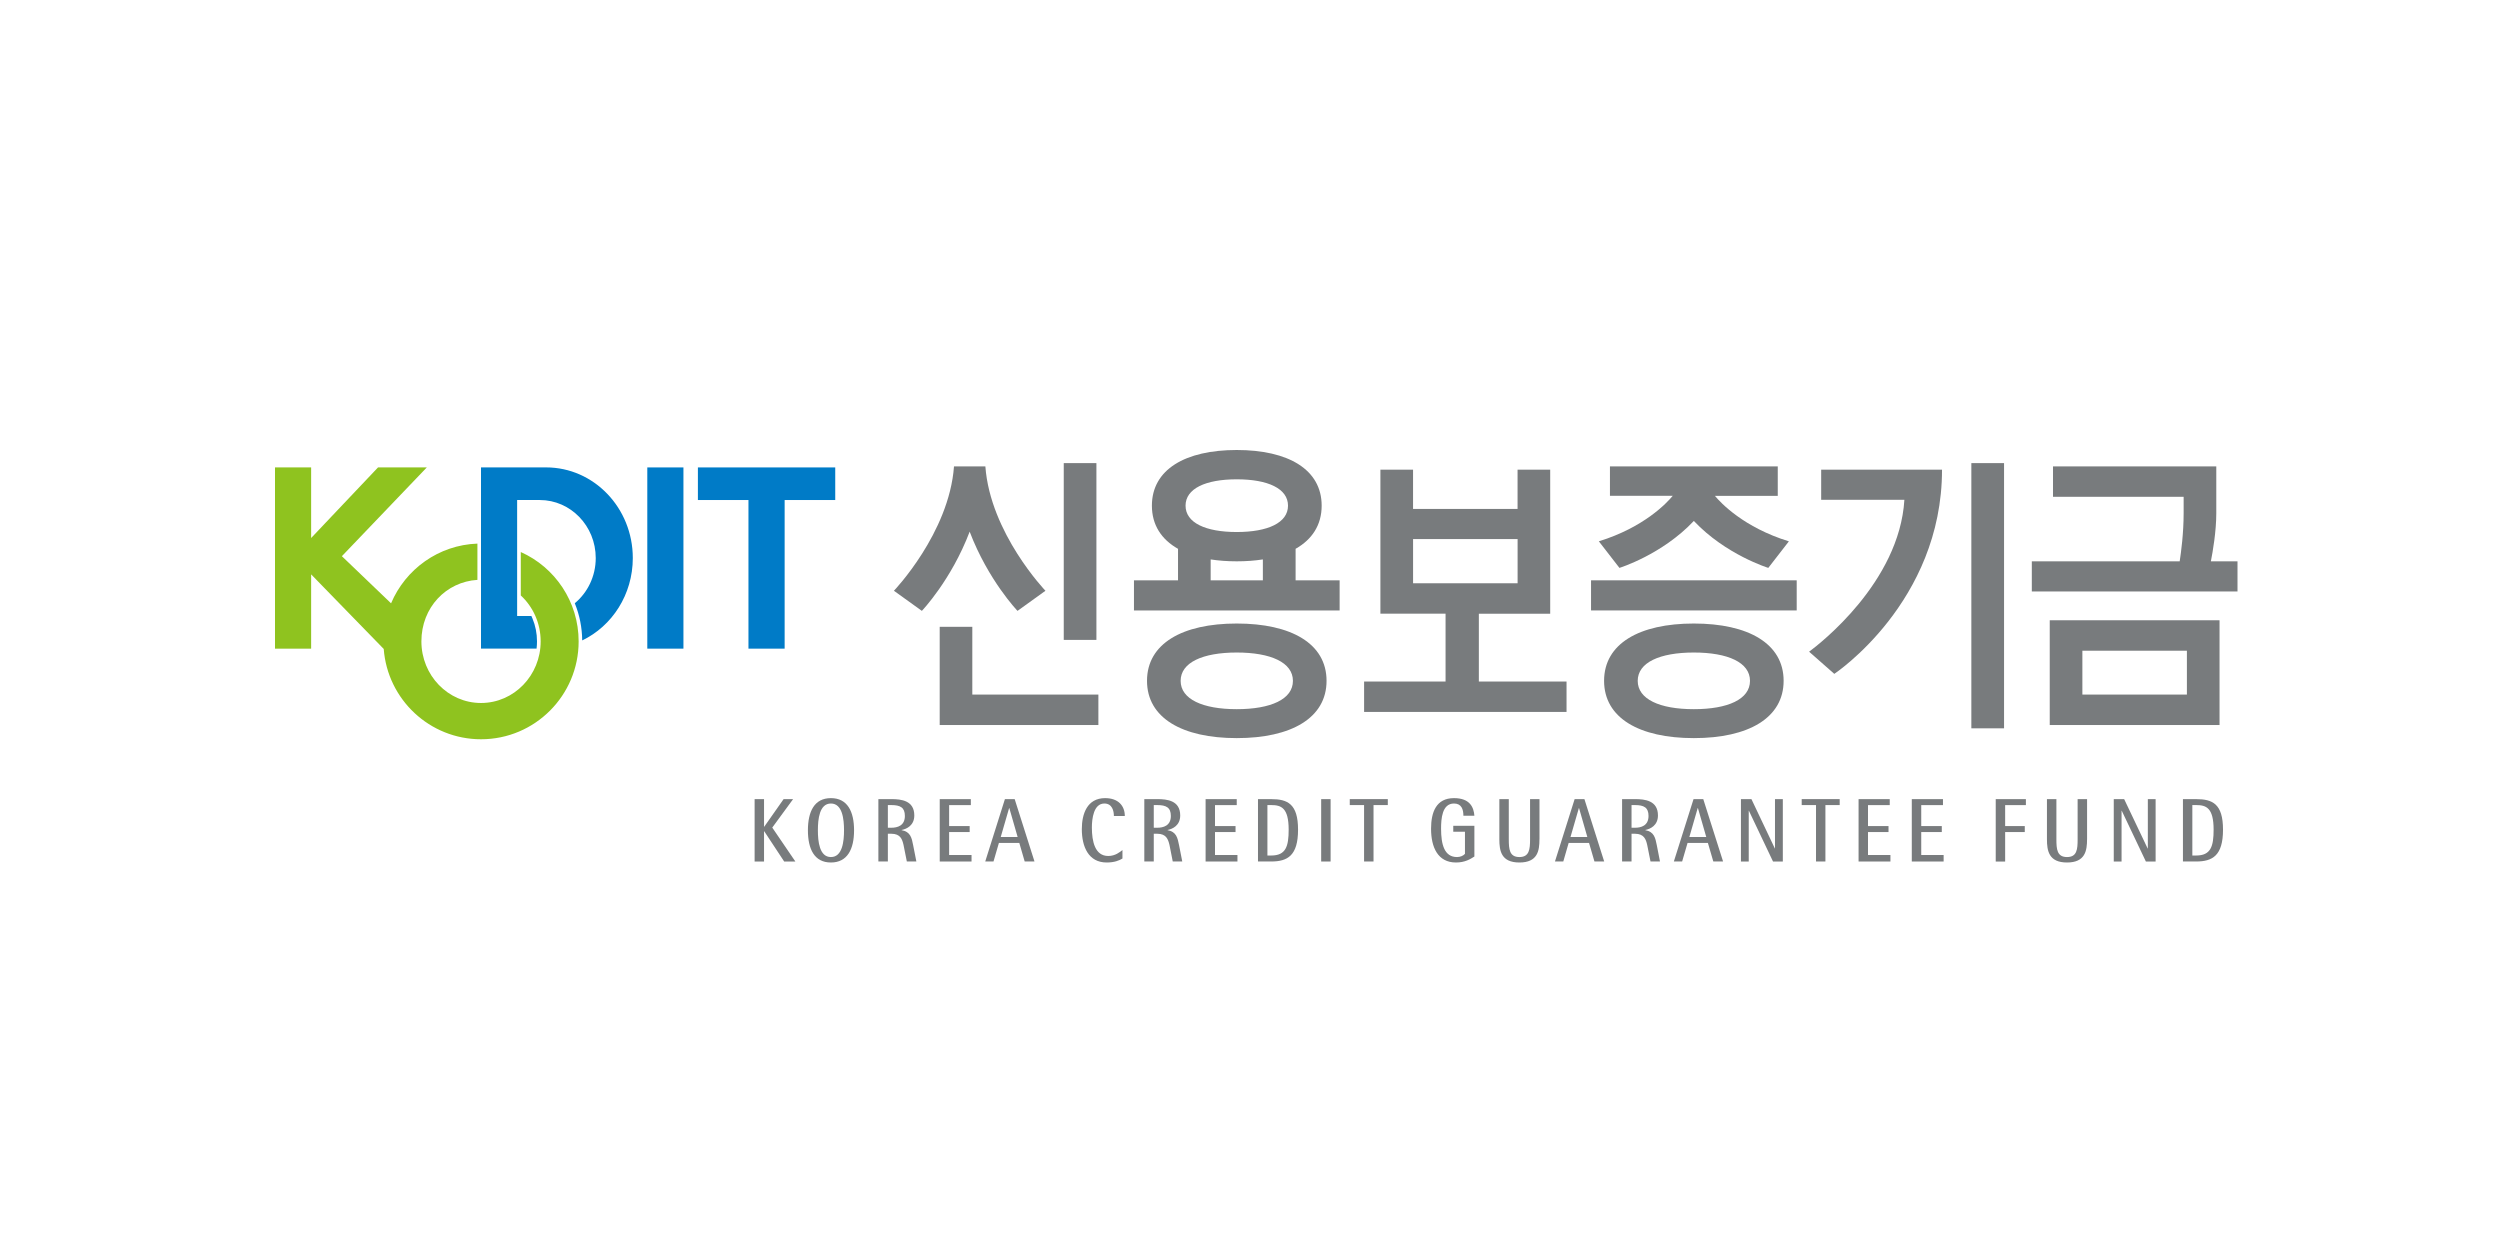 <svg width="200" height="100" viewBox="0 0 200 100" fill="none" xmlns="http://www.w3.org/2000/svg">
<path d="M60.369 63.931H61.123V66.138H61.138L62.688 63.931H63.447L61.781 66.207L63.628 68.921H62.734L61.138 66.5H61.123V68.921H60.369V63.931Z" fill="#787B7D"/>
<path d="M65.431 66.424C65.431 65.542 65.549 64.281 66.473 64.281C67.397 64.281 67.522 65.542 67.522 66.424C67.522 67.305 67.397 68.564 66.473 68.564C65.549 68.564 65.431 67.305 65.431 66.424ZM66.473 69C67.799 69 68.325 67.921 68.325 66.424C68.325 64.926 67.799 63.85 66.473 63.85C65.146 63.85 64.633 64.926 64.633 66.424C64.633 67.921 65.146 69 66.473 69Z" fill="#787B7D"/>
<path d="M71.029 64.406H71.309C72.024 64.406 72.39 64.601 72.39 65.276C72.39 66.062 71.788 66.219 71.309 66.219H71.029V64.404V64.406ZM70.273 68.919H71.029V66.7H71.309C72.044 66.7 72.181 67.163 72.28 67.586L72.547 68.919H73.309L73.053 67.621C72.941 67.037 72.842 66.539 72.13 66.414V66.399C72.535 66.318 73.144 66.039 73.144 65.237C73.144 64.042 72.105 63.929 71.307 63.929H70.27V68.919H70.273Z" fill="#787B7D"/>
<path d="M75.176 63.931H77.667V64.409H75.93V66.086H77.573V66.564H75.93V68.401H77.723V68.921H75.178V63.931H75.176Z" fill="#787B7D"/>
<path d="M80.73 64.645H80.745L81.41 66.958H80.059L80.73 64.645ZM78.819 68.919H79.48L79.912 67.436H81.545L81.975 68.919H82.759L81.174 63.929H80.393L78.819 68.919Z" fill="#787B7D"/>
<path d="M89.796 68.682C89.541 68.84 89.145 69 88.534 69C87.075 69 86.546 67.734 86.546 66.33C86.546 65.123 86.964 63.85 88.411 63.85C89.465 63.85 89.985 64.468 89.985 65.281H89.111C89.111 64.874 88.976 64.281 88.35 64.281C87.487 64.281 87.35 65.505 87.35 66.202C87.35 67.32 87.6 68.478 88.659 68.478C89.231 68.478 89.595 68.158 89.796 68.005V68.685V68.682Z" fill="#787B7D"/>
<path d="M92.302 64.406H92.582C93.294 64.406 93.668 64.601 93.668 65.276C93.668 66.062 93.063 66.219 92.582 66.219H92.302V64.404V64.406ZM91.545 68.919H92.302V66.7H92.582C93.314 66.7 93.451 67.163 93.557 67.586L93.82 68.919H94.581L94.326 67.621C94.208 67.037 94.115 66.539 93.405 66.414V66.399C93.808 66.318 94.417 66.039 94.417 65.237C94.417 64.042 93.375 63.929 92.579 63.929H91.545V68.919Z" fill="#787B7D"/>
<path d="M96.448 63.931H98.939V64.409H97.2V66.086H98.843V66.564H97.2V68.401H98.996V68.921H96.448V63.931Z" fill="#787B7D"/>
<path d="M101.393 64.406H101.7C102.488 64.406 103.093 64.616 103.093 66.374C103.093 67.712 102.867 68.441 101.7 68.441H101.393V64.406ZM100.639 68.919H101.7C103.004 68.919 103.844 68.451 103.844 66.374C103.844 64.298 102.994 63.931 101.7 63.931H100.639V68.921V68.919Z" fill="#787B7D"/>
<path d="M105.694 63.931H106.448V68.921H105.694V63.931Z" fill="#787B7D"/>
<path d="M109.126 64.406H107.981V63.929H111.024V64.406H109.882V68.919H109.126V64.406Z" fill="#787B7D"/>
<path d="M117.951 68.522C117.637 68.724 117.197 69 116.478 69C115.026 69 114.485 67.783 114.485 66.3C114.485 64.978 114.891 63.85 116.32 63.85C117.61 63.85 117.902 64.603 117.951 65.261H117.072C117.072 64.744 116.917 64.281 116.32 64.281C115.362 64.281 115.286 65.505 115.286 66.3C115.286 67.557 115.547 68.564 116.561 68.564C116.829 68.564 117.062 68.458 117.197 68.31V66.539H116.261V66.062H117.951V68.522Z" fill="#787B7D"/>
<path d="M123.156 67.145C123.156 68.059 123.014 69 121.552 69C120.091 69 119.948 68.059 119.948 67.145V63.929H120.703V67.145C120.703 67.943 120.759 68.564 121.552 68.564C122.346 68.564 122.405 67.943 122.405 67.145V63.929H123.159V67.145H123.156Z" fill="#787B7D"/>
<path d="M126.31 64.645H126.323L126.986 66.958H125.64L126.31 64.645ZM124.397 68.919H125.063L125.492 67.436H127.124L127.556 68.919H128.335L126.753 63.929H125.971L124.397 68.919Z" fill="#787B7D"/>
<path d="M130.523 64.406H130.801C131.513 64.406 131.882 64.601 131.882 65.276C131.882 66.062 131.28 66.219 130.801 66.219H130.523V64.404V64.406ZM129.767 68.919H130.523V66.7H130.801C131.533 66.7 131.675 67.163 131.774 67.586L132.041 68.919H132.798L132.545 67.621C132.429 67.037 132.334 66.539 131.624 66.414V66.399C132.027 66.318 132.636 66.039 132.636 65.237C132.636 64.042 131.597 63.929 130.801 63.929H129.767V68.919Z" fill="#787B7D"/>
<path d="M135.817 64.645H135.834L136.5 66.958H135.149L135.817 64.645ZM133.908 68.919H134.571L135.004 67.436H136.632L137.065 68.919H137.846L136.261 63.929H135.483L133.908 68.919Z" fill="#787B7D"/>
<path d="M139.278 63.931H140.115L141.99 67.882H141.999V63.931H142.626V68.921H141.842L139.911 64.857H139.899V68.921H139.275V63.931H139.278Z" fill="#787B7D"/>
<path d="M145.281 64.406H144.136V63.929H147.175V64.406H146.033V68.919H145.281V64.406Z" fill="#787B7D"/>
<path d="M148.683 63.931H151.179V64.409H149.44V66.086H151.081V66.564H149.44V68.401H151.235V68.921H148.686V63.931H148.683Z" fill="#787B7D"/>
<path d="M152.945 63.931H155.438V64.409H153.699V66.086H155.343V66.564H153.699V68.401H155.49V68.921H152.943V63.931H152.945Z" fill="#787B7D"/>
<path d="M159.658 63.931H162.071V64.409H160.412V66.086H161.982V66.564H160.412V68.924H159.658V63.934V63.931Z" fill="#787B7D"/>
<path d="M166.964 67.145C166.964 68.059 166.816 69 165.36 69C163.903 69 163.756 68.059 163.756 67.145V63.929H164.512V67.145C164.512 67.943 164.564 68.564 165.362 68.564C166.16 68.564 166.21 67.943 166.21 67.145V63.929H166.966V67.145H166.964Z" fill="#787B7D"/>
<path d="M169.098 63.931H169.933L171.813 67.882H171.827V63.931H172.449V68.921H171.67L169.739 64.857H169.725V68.921H169.101V63.931H169.098Z" fill="#787B7D"/>
<path d="M175.387 64.406H175.696C176.487 64.406 177.089 64.616 177.089 66.374C177.089 67.712 176.863 68.441 175.696 68.441H175.387V64.406ZM174.635 68.919H175.696C176.998 68.919 177.841 68.451 177.841 66.374C177.841 64.298 176.991 63.931 175.696 63.931H174.635V68.921V68.919Z" fill="#787B7D"/>
<path d="M50.624 44.643C50.624 40.638 47.517 37.392 43.685 37.392H38.48V51.889H42.926C42.948 51.697 42.96 51.505 42.96 51.31C42.96 50.675 42.838 50.059 42.597 49.478C42.57 49.411 42.54 49.347 42.511 49.281H41.371V40.002H43.179C45.653 40.002 47.659 42.079 47.659 44.643C47.659 46.106 47.006 47.409 45.984 48.259C46.367 49.204 46.566 50.202 46.576 51.234C48.966 50.089 50.624 47.566 50.624 44.643Z" fill="#007BC7"/>
<path d="M54.675 37.394H51.784V51.892H54.675V37.394Z" fill="#007BC7"/>
<path d="M66.819 37.394H55.832V40.002H59.877V51.892H62.771V40.002H66.819V37.394Z" fill="#007BC7"/>
<path d="M41.663 44.16V47.636C42.639 48.537 43.253 49.85 43.253 51.31C43.253 54.032 41.118 56.239 38.482 56.239C35.847 56.239 33.712 54.032 33.712 51.31C33.712 48.589 35.694 46.544 38.193 46.389V43.488C35.083 43.601 32.437 45.54 31.285 48.266L27.35 44.495L34.144 37.394H30.241L24.891 43.042V37.394H22V51.892H24.891V45.949L30.698 51.916C31.005 55.958 34.373 59.141 38.482 59.141C42.793 59.141 46.291 55.636 46.291 51.313C46.291 48.126 44.392 45.382 41.666 44.163L41.663 44.16Z" fill="#8FC31F"/>
<path d="M87.713 37.049H85.1V51.192H87.713V37.049Z" fill="#787B7D"/>
<path d="M115.645 49.099V54.522H109.128V56.956H125.323V54.522H118.308V49.099H124.016V37.572H121.405V40.714H113.044V37.572H110.432V49.096H115.642L115.645 49.099ZM113.046 43.126H121.408V46.66H113.046V43.126Z" fill="#787B7D"/>
<path d="M87.871 58.002V55.566H77.785V50.145H75.176V58.002H87.871Z" fill="#787B7D"/>
<path d="M103.645 43.906C104.974 43.155 105.733 41.993 105.733 40.453C105.733 37.564 103.066 36 98.939 36C94.812 36 92.152 37.564 92.152 40.453C92.152 41.993 92.911 43.155 94.242 43.906V46.426H90.717V48.835H107.17V46.426H103.648V43.906H103.645ZM98.939 38.345C101.432 38.345 103.041 39.086 103.041 40.453C103.041 41.82 101.432 42.562 98.939 42.562C96.446 42.562 94.844 41.82 94.844 40.453C94.844 39.086 96.453 38.345 98.939 38.345ZM96.853 44.754C97.497 44.855 98.195 44.906 98.939 44.906C99.683 44.906 100.386 44.855 101.029 44.754V46.426H96.853V44.754Z" fill="#787B7D"/>
<path d="M81.403 48.869L83.636 47.261C83.636 47.261 79.219 42.653 78.829 37.31H76.32C75.93 42.655 71.513 47.261 71.513 47.261L73.749 48.869C73.749 48.869 76.095 46.421 77.573 42.534C79.052 46.419 81.4 48.869 81.4 48.869H81.403Z" fill="#787B7D"/>
<path d="M163.979 58.002H177.563V49.621H163.979V58.002ZM174.952 55.566H166.59V52.057H174.952V55.566Z" fill="#787B7D"/>
<path d="M98.939 49.882C94.581 49.882 91.761 51.49 91.761 54.466C91.761 57.441 94.581 59.049 98.939 59.049C103.297 59.049 106.124 57.441 106.124 54.466C106.124 51.49 103.304 49.882 98.939 49.882ZM98.939 56.734C96.215 56.734 94.451 55.936 94.451 54.468C94.451 53 96.212 52.202 98.939 52.202C101.666 52.202 103.434 52.998 103.434 54.468C103.434 55.938 101.67 56.734 98.939 56.734Z" fill="#787B7D"/>
<path d="M143.736 46.426H127.283V48.835H143.736V46.426Z" fill="#787B7D"/>
<path d="M135.507 49.882C131.147 49.882 128.327 51.49 128.327 54.466C128.327 57.441 131.147 59.049 135.507 59.049C139.867 59.049 142.69 57.441 142.69 54.466C142.69 51.49 139.87 49.882 135.507 49.882ZM135.507 56.734C132.778 56.734 131.017 55.936 131.017 54.468C131.017 53 132.778 52.202 135.507 52.202C138.236 52.202 140 52.998 140 54.468C140 55.938 138.236 56.734 135.507 56.734Z" fill="#787B7D"/>
<path d="M177.3 37.31H164.24V39.746H174.691V41.054C174.691 42.682 174.485 44.185 174.375 44.906H162.545V47.315H179V44.906H176.87C177.025 44.113 177.303 42.515 177.303 41.054V37.31H177.3Z" fill="#787B7D"/>
<path d="M127.91 43.308L129.555 45.431C129.555 45.431 132.962 44.379 135.507 41.675C138.057 44.379 141.464 45.431 141.464 45.431L143.11 43.308C139.484 42.187 137.659 40.229 137.192 39.667H142.221V37.31H128.796V39.665H133.82C133.355 40.227 131.53 42.187 127.907 43.305L127.91 43.308Z" fill="#787B7D"/>
<path d="M160.324 37.049H157.708V58.266H160.324V37.049Z" fill="#787B7D"/>
<path d="M145.691 39.983H152.351C151.95 46.594 145.554 51.527 144.728 52.136L146.743 53.909C146.743 53.909 155.362 48.197 155.362 37.572H145.694V39.983H145.691Z" fill="#787B7D"/>
</svg>

